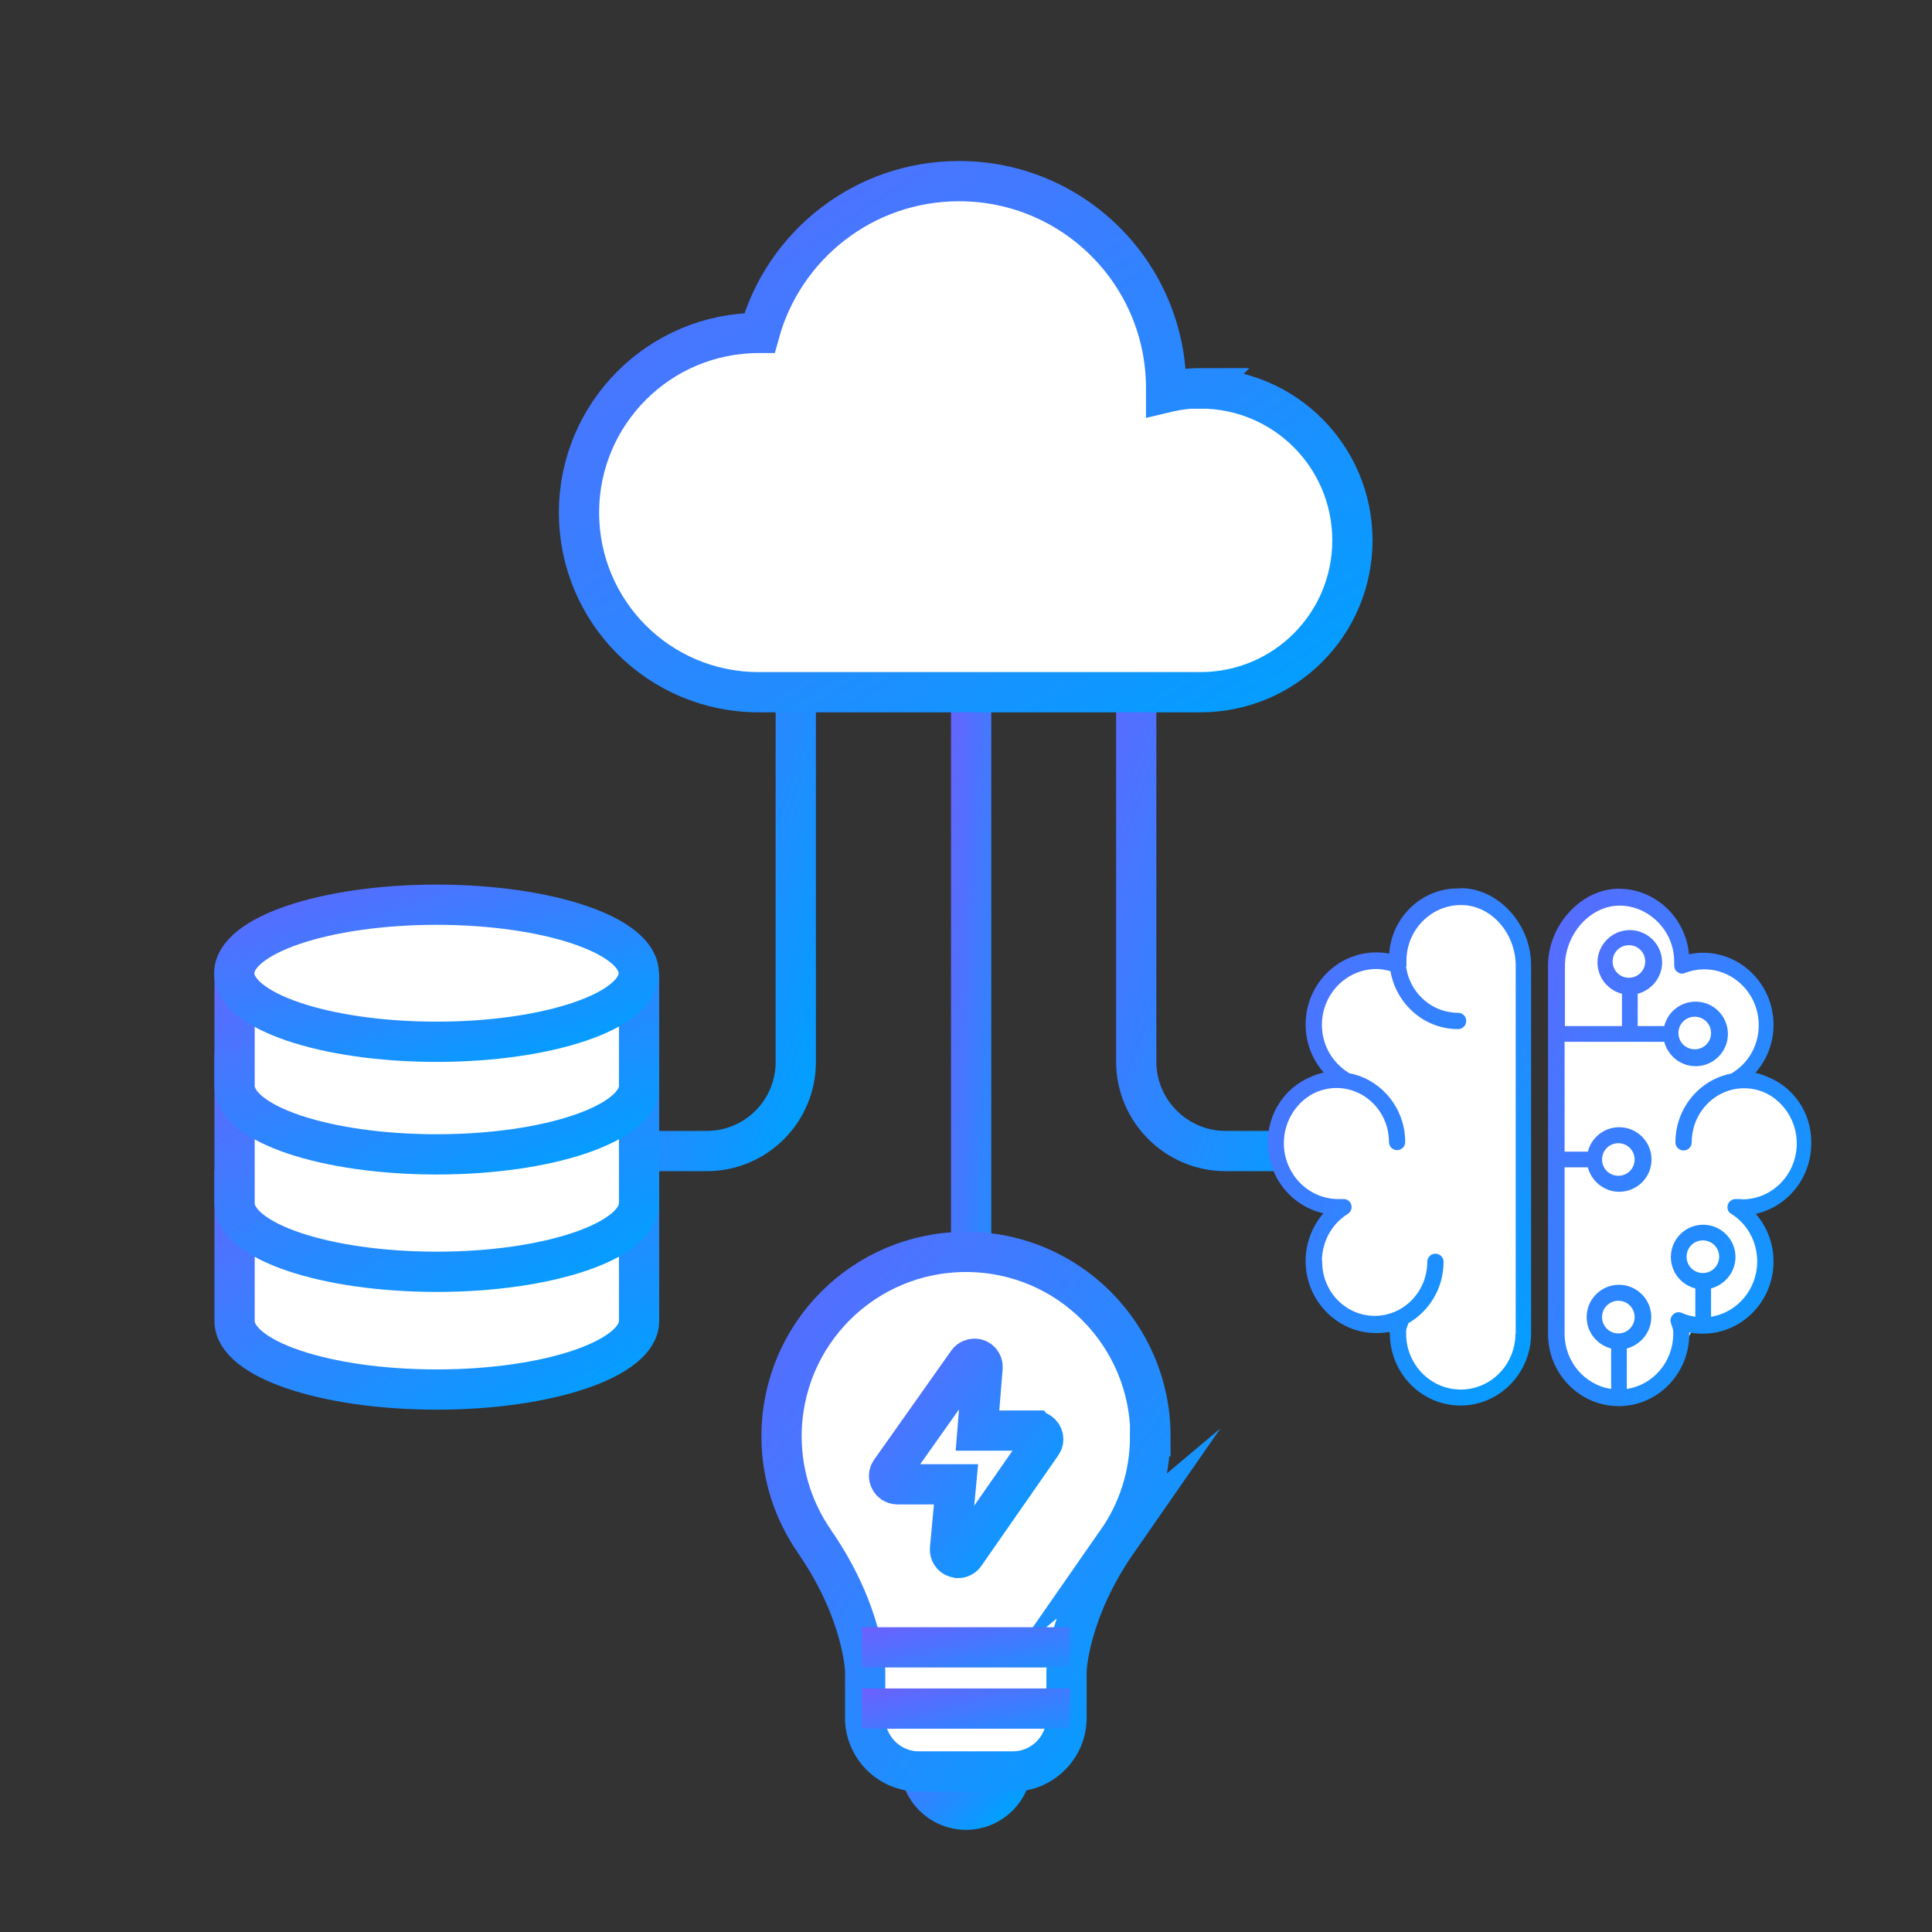 <?xml version="1.0" encoding="UTF-8"?>
<svg xmlns="http://www.w3.org/2000/svg" width="36" height="36" viewBox="0 0 36 36" fill="none">
  <rect x="0" y="0" width="36" height="36" fill="#333333" stroke="none"/>
  <path d="M18.096 10.901V25.954" stroke="url(#paint0_linear_1_1899)" stroke-width="0.75" stroke-miterlimit="10"></path>
  <path d="M14.828 11.154V19.789C14.828 20.706 14.085 21.448 13.168 21.448H11.126" stroke="url(#paint1_linear_1_1899)" stroke-width="0.75" stroke-miterlimit="10"></path>
  <path d="M21.172 11.154V19.783C21.172 20.7 21.921 21.448 22.837 21.448H24.874" stroke="url(#paint2_linear_1_1899)" stroke-width="0.75" stroke-miterlimit="10"></path>
  <path d="M22.376 7.234C22.151 7.234 21.938 7.262 21.729 7.312C21.729 7.284 21.729 7.262 21.729 7.234C21.729 5.102 20.003 3.375 17.871 3.375C16.093 3.375 14.602 4.573 14.152 6.204C14.152 6.204 14.141 6.204 14.136 6.204C12.291 6.204 10.789 7.701 10.789 9.551C10.789 11.402 12.285 12.898 14.136 12.898H22.371C23.934 12.898 25.2 11.633 25.2 10.069C25.2 8.505 23.934 7.239 22.371 7.239L22.376 7.234Z" fill="white" stroke="url(#paint3_linear_1_1899)" stroke-width="0.75" stroke-miterlimit="10"></path>
  <path d="M4.371 21.786V24.615C4.371 25.324 6.058 25.892 8.139 25.892C10.221 25.892 11.908 25.318 11.908 24.615V21.786" fill="white"></path>
  <path d="M4.371 21.786V24.615C4.371 25.324 6.058 25.892 8.139 25.892C10.221 25.892 11.908 25.318 11.908 24.615V21.786" stroke="url(#paint4_linear_1_1899)" stroke-width="0.75" stroke-miterlimit="10"></path>
  <path d="M4.371 19.592V22.421C4.371 23.13 6.058 23.698 8.139 23.698C10.221 23.698 11.908 23.124 11.908 22.421V19.592" fill="white"></path>
  <path d="M4.371 19.592V22.421C4.371 23.13 6.058 23.698 8.139 23.698C10.221 23.698 11.908 23.124 11.908 22.421V19.592" stroke="url(#paint5_linear_1_1899)" stroke-width="0.75" stroke-miterlimit="10"></path>
  <path d="M4.371 18.135V20.233C4.371 20.942 6.058 21.51 8.139 21.51C10.221 21.51 11.908 20.936 11.908 20.233V18.135" fill="white"></path>
  <path d="M4.371 18.135V20.233C4.371 20.942 6.058 21.51 8.139 21.51C10.221 21.51 11.908 20.936 11.908 20.233V18.135" stroke="url(#paint6_linear_1_1899)" stroke-width="0.75" stroke-miterlimit="10"></path>
  <path d="M8.134 19.412C10.215 19.412 11.902 18.84 11.902 18.135C11.902 17.43 10.215 16.858 8.134 16.858C6.052 16.858 4.365 17.43 4.365 18.135C4.365 18.84 6.052 19.412 8.134 19.412Z" fill="white" stroke="url(#paint7_linear_1_1899)" stroke-width="0.75" stroke-miterlimit="10"></path>
  <path d="M18 33.722C18.472 33.722 18.855 33.339 18.855 32.867C18.855 32.395 18.472 32.012 18 32.012C17.528 32.012 17.145 32.395 17.145 32.867C17.145 33.339 17.528 33.722 18 33.722Z" fill="white" stroke="url(#paint8_linear_1_1899)" stroke-width="0.75" stroke-miterlimit="10"></path>
  <path d="M21.437 26.764C21.437 24.868 19.901 23.327 18 23.327C16.099 23.327 14.563 24.863 14.563 26.764C14.563 27.495 14.794 28.17 15.176 28.721C15.176 28.721 15.176 28.721 15.171 28.716C16.093 30.043 16.121 31.134 16.121 31.134V32.012C16.121 32.557 16.571 33.008 17.117 33.008H18.878C19.423 33.008 19.873 32.557 19.873 32.012V31.134C19.873 31.134 19.901 30.043 20.824 28.716C20.824 28.716 20.824 28.716 20.818 28.721C21.206 28.164 21.431 27.489 21.431 26.764H21.437Z" fill="white" stroke="url(#paint9_linear_1_1899)" stroke-width="0.75" stroke-miterlimit="10"></path>
  <path d="M16.059 31.837H19.941" stroke="url(#paint10_linear_1_1899)" stroke-width="0.75" stroke-miterlimit="10"></path>
  <path d="M16.059 30.696H19.941" stroke="url(#paint11_linear_1_1899)" stroke-width="0.75" stroke-miterlimit="10"></path>
  <path d="M19.277 26.657H18.214L18.309 25.481C18.315 25.397 18.253 25.324 18.169 25.318C18.118 25.318 18.067 25.335 18.034 25.38L16.594 27.416C16.543 27.484 16.566 27.579 16.633 27.63C16.661 27.647 16.689 27.658 16.723 27.658H17.814L17.702 28.862C17.696 28.929 17.736 28.997 17.803 29.019L17.854 29.031C17.904 29.031 17.955 29.003 17.983 28.957L19.412 26.904C19.462 26.837 19.44 26.741 19.372 26.691C19.344 26.674 19.316 26.663 19.282 26.663L19.277 26.657Z" fill="white" stroke="url(#paint12_linear_1_1899)" stroke-width="0.75" stroke-miterlimit="10"></path>
  <path d="M28.389 17.916V25.076C28.389 25.076 27.754 26.961 26.494 25.701L26.179 25.386L25.864 24.756L25.065 24.542L24.598 23.805V23.175L24.913 22.545L24.283 22.23L23.788 21.6V20.891L24.193 20.301L24.913 20.025L24.598 19.71V18.765L24.767 18.225L25.318 17.921H26.083L26.179 17.19L26.809 16.875C26.809 16.875 27.439 16.245 28.069 17.19L28.389 17.617V17.921V17.916Z" fill="white"></path>
  <path d="M29.019 17.916V25.076C29.019 25.076 29.655 26.961 30.915 25.701L31.23 25.386L31.545 24.756L32.344 24.542L32.811 23.805V23.175L32.496 22.545L33.126 22.23L33.621 21.6V20.891L33.216 20.301L32.496 20.025L32.811 19.71V18.765L32.642 18.225L32.091 17.921H31.326L31.23 17.19L30.6 16.875C30.6 16.875 29.97 16.245 29.34 17.19L29.019 17.617V17.921V17.916Z" fill="white"></path>
  <path d="M30.347 18.399C30.602 18.399 30.808 18.193 30.808 17.938C30.808 17.683 30.602 17.477 30.347 17.477C30.092 17.477 29.886 17.683 29.886 17.938C29.886 18.193 30.092 18.399 30.347 18.399Z" fill="white"></path>
  <path d="M31.556 19.704C31.811 19.704 32.017 19.498 32.017 19.243C32.017 18.988 31.811 18.782 31.556 18.782C31.302 18.782 31.095 18.988 31.095 19.243C31.095 19.498 31.302 19.704 31.556 19.704Z" fill="white"></path>
  <path d="M30.156 22.129C30.41 22.129 30.617 21.922 30.617 21.668C30.617 21.413 30.41 21.206 30.156 21.206C29.901 21.206 29.694 21.413 29.694 21.668C29.694 21.922 29.901 22.129 30.156 22.129Z" fill="white"></path>
  <path d="M31.753 23.872C32.008 23.872 32.214 23.666 32.214 23.411C32.214 23.157 32.008 22.95 31.753 22.95C31.498 22.95 31.292 23.157 31.292 23.411C31.292 23.666 31.498 23.872 31.753 23.872Z" fill="white"></path>
  <path d="M30.156 24.986C30.41 24.986 30.617 24.78 30.617 24.525C30.617 24.27 30.41 24.064 30.156 24.064C29.901 24.064 29.694 24.27 29.694 24.525C29.694 24.78 29.901 24.986 30.156 24.986Z" fill="white"></path>
  <path d="M27.219 16.554C27.219 16.554 27.191 16.554 27.174 16.554C27.174 16.554 27.169 16.554 27.163 16.554C26.488 16.554 25.931 17.094 25.886 17.769C25.808 17.753 25.729 17.747 25.644 17.747C24.919 17.747 24.328 18.349 24.328 19.091C24.328 19.429 24.452 19.744 24.666 19.986C24.581 20.003 24.503 20.031 24.429 20.064C23.957 20.256 23.625 20.728 23.625 21.274C23.625 21.279 23.625 21.285 23.625 21.296C23.625 21.938 24.069 22.477 24.66 22.607C24.452 22.849 24.328 23.164 24.328 23.496C24.328 24.238 24.919 24.84 25.644 24.84C25.729 24.84 25.813 24.834 25.898 24.817C25.898 24.829 25.898 24.834 25.898 24.846C25.898 25.588 26.488 26.19 27.214 26.19C27.939 26.19 28.53 25.588 28.53 24.846V17.983C28.53 17.218 27.917 16.549 27.214 16.549L27.219 16.554ZM28.238 24.851C28.238 25.425 27.782 25.892 27.219 25.892C26.657 25.892 26.201 25.425 26.201 24.851C26.201 24.784 26.201 24.767 26.224 24.716C26.229 24.699 26.235 24.677 26.246 24.654C26.634 24.429 26.899 24.002 26.899 23.512C26.899 23.428 26.831 23.361 26.747 23.361C26.663 23.361 26.595 23.428 26.595 23.512C26.595 24.069 26.156 24.519 25.616 24.519C25.076 24.519 24.637 24.069 24.637 23.512C24.637 23.501 24.637 23.49 24.632 23.473C24.643 23.124 24.817 22.804 25.116 22.618C25.172 22.579 25.2 22.511 25.177 22.444C25.155 22.376 25.093 22.337 25.02 22.343C24.992 22.343 24.969 22.343 24.941 22.343C24.379 22.343 23.923 21.876 23.923 21.302C23.923 20.874 24.176 20.503 24.536 20.346C24.649 20.301 24.773 20.273 24.902 20.273C25.442 20.273 25.881 20.723 25.881 21.279C25.881 21.364 25.948 21.431 26.032 21.431C26.117 21.431 26.184 21.364 26.184 21.279C26.184 20.644 25.734 20.109 25.138 19.997C25.138 19.997 25.138 19.997 25.133 19.991C24.823 19.8 24.632 19.468 24.632 19.097C24.632 18.523 25.087 18.056 25.65 18.056C25.734 18.056 25.824 18.073 25.909 18.096C26.016 18.709 26.539 19.176 27.169 19.176C27.253 19.176 27.321 19.108 27.321 19.024C27.321 18.939 27.253 18.872 27.169 18.872C26.679 18.872 26.269 18.501 26.201 18.017C26.207 17.994 26.212 17.977 26.207 17.955C26.207 17.938 26.207 17.921 26.207 17.904C26.207 17.331 26.663 16.864 27.225 16.864C27.788 16.864 28.243 17.392 28.243 17.994V24.857L28.238 24.851Z" fill="url(#paint13_linear_1_1899)"></path>
  <path d="M33.75 21.279C33.75 20.728 33.418 20.261 32.946 20.07C32.873 20.036 32.788 20.008 32.709 19.991C32.923 19.749 33.047 19.434 33.047 19.097C33.047 18.354 32.456 17.753 31.731 17.753C31.646 17.753 31.556 17.764 31.472 17.781C31.41 17.1 30.848 16.56 30.161 16.56C29.475 16.56 28.845 17.229 28.845 17.994V24.857C28.845 25.599 29.436 26.201 30.161 26.201C30.887 26.201 31.477 25.599 31.477 24.857C31.477 24.846 31.477 24.834 31.477 24.829C31.562 24.846 31.646 24.851 31.731 24.851C32.456 24.851 33.047 24.249 33.047 23.507C33.047 23.175 32.929 22.86 32.715 22.618C33.306 22.489 33.75 21.949 33.75 21.308C33.75 21.302 33.75 21.296 33.75 21.285V21.279ZM30.156 24.846C29.987 24.846 29.852 24.711 29.852 24.542C29.852 24.373 29.987 24.238 30.156 24.238C30.324 24.238 30.459 24.373 30.459 24.542C30.459 24.711 30.324 24.846 30.156 24.846ZM31.731 23.721C31.562 23.721 31.427 23.586 31.427 23.417C31.427 23.248 31.562 23.113 31.731 23.113C31.899 23.113 32.034 23.248 32.034 23.417C32.034 23.586 31.899 23.721 31.731 23.721ZM32.434 22.343C32.434 22.343 32.377 22.343 32.355 22.343C32.288 22.337 32.22 22.376 32.197 22.444C32.175 22.511 32.197 22.584 32.259 22.618C32.563 22.809 32.743 23.141 32.743 23.507C32.743 24.024 32.372 24.457 31.883 24.536V24.008C32.141 23.94 32.338 23.704 32.338 23.422C32.338 23.091 32.068 22.821 31.736 22.821C31.404 22.821 31.134 23.091 31.134 23.422C31.134 23.704 31.326 23.94 31.59 24.008V24.536C31.506 24.525 31.421 24.503 31.337 24.463C31.281 24.441 31.219 24.452 31.179 24.491C31.134 24.531 31.117 24.593 31.134 24.649C31.14 24.677 31.151 24.699 31.157 24.716C31.174 24.773 31.179 24.784 31.179 24.851C31.179 25.374 30.802 25.808 30.313 25.881V25.127C30.572 25.059 30.769 24.823 30.769 24.542C30.769 24.21 30.499 23.94 30.167 23.94C29.835 23.94 29.565 24.21 29.565 24.542C29.565 24.823 29.756 25.059 30.021 25.127V25.881C29.531 25.808 29.154 25.374 29.154 24.851V21.752H29.587C29.655 22.011 29.891 22.207 30.172 22.207C30.504 22.207 30.774 21.938 30.774 21.606C30.774 21.274 30.504 21.004 30.172 21.004C29.891 21.004 29.655 21.195 29.587 21.459H29.154V19.412H31.011C31.078 19.671 31.314 19.867 31.596 19.867C31.927 19.867 32.197 19.598 32.197 19.266C32.197 18.934 31.927 18.664 31.596 18.664C31.314 18.664 31.078 18.855 31.011 19.119H30.516V18.517C30.774 18.45 30.971 18.214 30.971 17.933C30.971 17.601 30.701 17.331 30.369 17.331C30.038 17.331 29.767 17.601 29.767 17.933C29.767 18.214 29.959 18.45 30.223 18.517V19.119H29.16V18.006C29.16 17.404 29.633 16.875 30.178 16.875C30.724 16.875 31.196 17.342 31.196 17.916C31.196 17.933 31.196 17.949 31.196 17.983C31.196 18.034 31.213 18.084 31.258 18.113C31.297 18.141 31.354 18.152 31.399 18.129C31.517 18.084 31.635 18.062 31.753 18.062C32.316 18.062 32.771 18.529 32.771 19.102C32.771 19.474 32.586 19.806 32.271 19.997C32.271 19.997 32.271 19.997 32.265 20.003C31.669 20.115 31.219 20.649 31.219 21.285C31.219 21.369 31.286 21.437 31.371 21.437C31.455 21.437 31.523 21.369 31.523 21.285C31.523 20.728 31.961 20.278 32.501 20.278C32.631 20.278 32.754 20.306 32.867 20.351C33.227 20.509 33.48 20.88 33.48 21.308C33.48 21.881 33.024 22.348 32.468 22.348L32.434 22.343ZM29.852 21.606C29.852 21.437 29.987 21.302 30.156 21.302C30.324 21.302 30.459 21.437 30.459 21.606C30.459 21.774 30.324 21.909 30.156 21.909C29.987 21.909 29.852 21.774 29.852 21.606ZM30.352 18.219C30.184 18.219 30.049 18.084 30.049 17.916C30.049 17.747 30.184 17.612 30.352 17.612C30.521 17.612 30.656 17.747 30.656 17.916C30.656 18.084 30.521 18.219 30.352 18.219ZM31.275 19.249C31.275 19.08 31.41 18.945 31.579 18.945C31.747 18.945 31.883 19.08 31.883 19.249C31.883 19.418 31.747 19.552 31.579 19.552C31.41 19.552 31.275 19.418 31.275 19.249Z" fill="url(#paint14_linear_1_1899)"></path>
  <defs>
    <linearGradient id="paint0_linear_1_1899" x1="19.096" y1="25.954" x2="15.777" y2="25.729" gradientUnits="userSpaceOnUse">
      <stop stop-color="#00A0FF"></stop>
      <stop offset="1" stop-color="#9747FF"></stop>
    </linearGradient>
    <linearGradient id="paint1_linear_1_1899" x1="14.828" y1="21.448" x2="3.952" y2="17.458" gradientUnits="userSpaceOnUse">
      <stop stop-color="#00A0FF"></stop>
      <stop offset="1" stop-color="#9747FF"></stop>
    </linearGradient>
    <linearGradient id="paint2_linear_1_1899" x1="24.874" y1="21.448" x2="13.998" y2="17.458" gradientUnits="userSpaceOnUse">
      <stop stop-color="#00A0FF"></stop>
      <stop offset="1" stop-color="#9747FF"></stop>
    </linearGradient>
    <linearGradient id="paint3_linear_1_1899" x1="25.2" y1="12.898" x2="11.004" y2="-9.024" gradientUnits="userSpaceOnUse">
      <stop stop-color="#00A0FF"></stop>
      <stop offset="1" stop-color="#9747FF"></stop>
    </linearGradient>
    <linearGradient id="paint4_linear_1_1899" x1="11.908" y1="25.892" x2="6.334" y2="15.451" gradientUnits="userSpaceOnUse">
      <stop stop-color="#00A0FF"></stop>
      <stop offset="1" stop-color="#9747FF"></stop>
    </linearGradient>
    <linearGradient id="paint5_linear_1_1899" x1="11.908" y1="23.698" x2="6.334" y2="13.258" gradientUnits="userSpaceOnUse">
      <stop stop-color="#00A0FF"></stop>
      <stop offset="1" stop-color="#9747FF"></stop>
    </linearGradient>
    <linearGradient id="paint6_linear_1_1899" x1="11.908" y1="21.51" x2="7.851" y2="12.263" gradientUnits="userSpaceOnUse">
      <stop stop-color="#00A0FF"></stop>
      <stop offset="1" stop-color="#9747FF"></stop>
    </linearGradient>
    <linearGradient id="paint7_linear_1_1899" x1="11.902" y1="19.412" x2="9.407" y2="11.896" gradientUnits="userSpaceOnUse">
      <stop stop-color="#00A0FF"></stop>
      <stop offset="1" stop-color="#9747FF"></stop>
    </linearGradient>
    <linearGradient id="paint8_linear_1_1899" x1="18.855" y1="33.722" x2="16.062" y2="30.872" gradientUnits="userSpaceOnUse">
      <stop stop-color="#00A0FF"></stop>
      <stop offset="1" stop-color="#9747FF"></stop>
    </linearGradient>
    <linearGradient id="paint9_linear_1_1899" x1="21.437" y1="33.008" x2="6.409" y2="22.119" gradientUnits="userSpaceOnUse">
      <stop stop-color="#00A0FF"></stop>
      <stop offset="1" stop-color="#9747FF"></stop>
    </linearGradient>
    <linearGradient id="paint10_linear_1_1899" x1="19.941" y1="32.837" x2="19.165" y2="29.766" gradientUnits="userSpaceOnUse">
      <stop stop-color="#00A0FF"></stop>
      <stop offset="1" stop-color="#9747FF"></stop>
    </linearGradient>
    <linearGradient id="paint11_linear_1_1899" x1="19.941" y1="31.696" x2="19.165" y2="28.624" gradientUnits="userSpaceOnUse">
      <stop stop-color="#00A0FF"></stop>
      <stop offset="1" stop-color="#9747FF"></stop>
    </linearGradient>
    <linearGradient id="paint12_linear_1_1899" x1="19.439" y1="29.031" x2="13.54" y2="24.371" gradientUnits="userSpaceOnUse">
      <stop stop-color="#00A0FF"></stop>
      <stop offset="1" stop-color="#9747FF"></stop>
    </linearGradient>
    <linearGradient id="paint13_linear_1_1899" x1="28.53" y1="26.19" x2="15.648" y2="19.503" gradientUnits="userSpaceOnUse">
      <stop stop-color="#00A0FF"></stop>
      <stop offset="1" stop-color="#9747FF"></stop>
    </linearGradient>
    <linearGradient id="paint14_linear_1_1899" x1="33.75" y1="26.201" x2="20.868" y2="19.514" gradientUnits="userSpaceOnUse">
      <stop stop-color="#00A0FF"></stop>
      <stop offset="1" stop-color="#9747FF"></stop>
    </linearGradient>
  </defs>
</svg>
